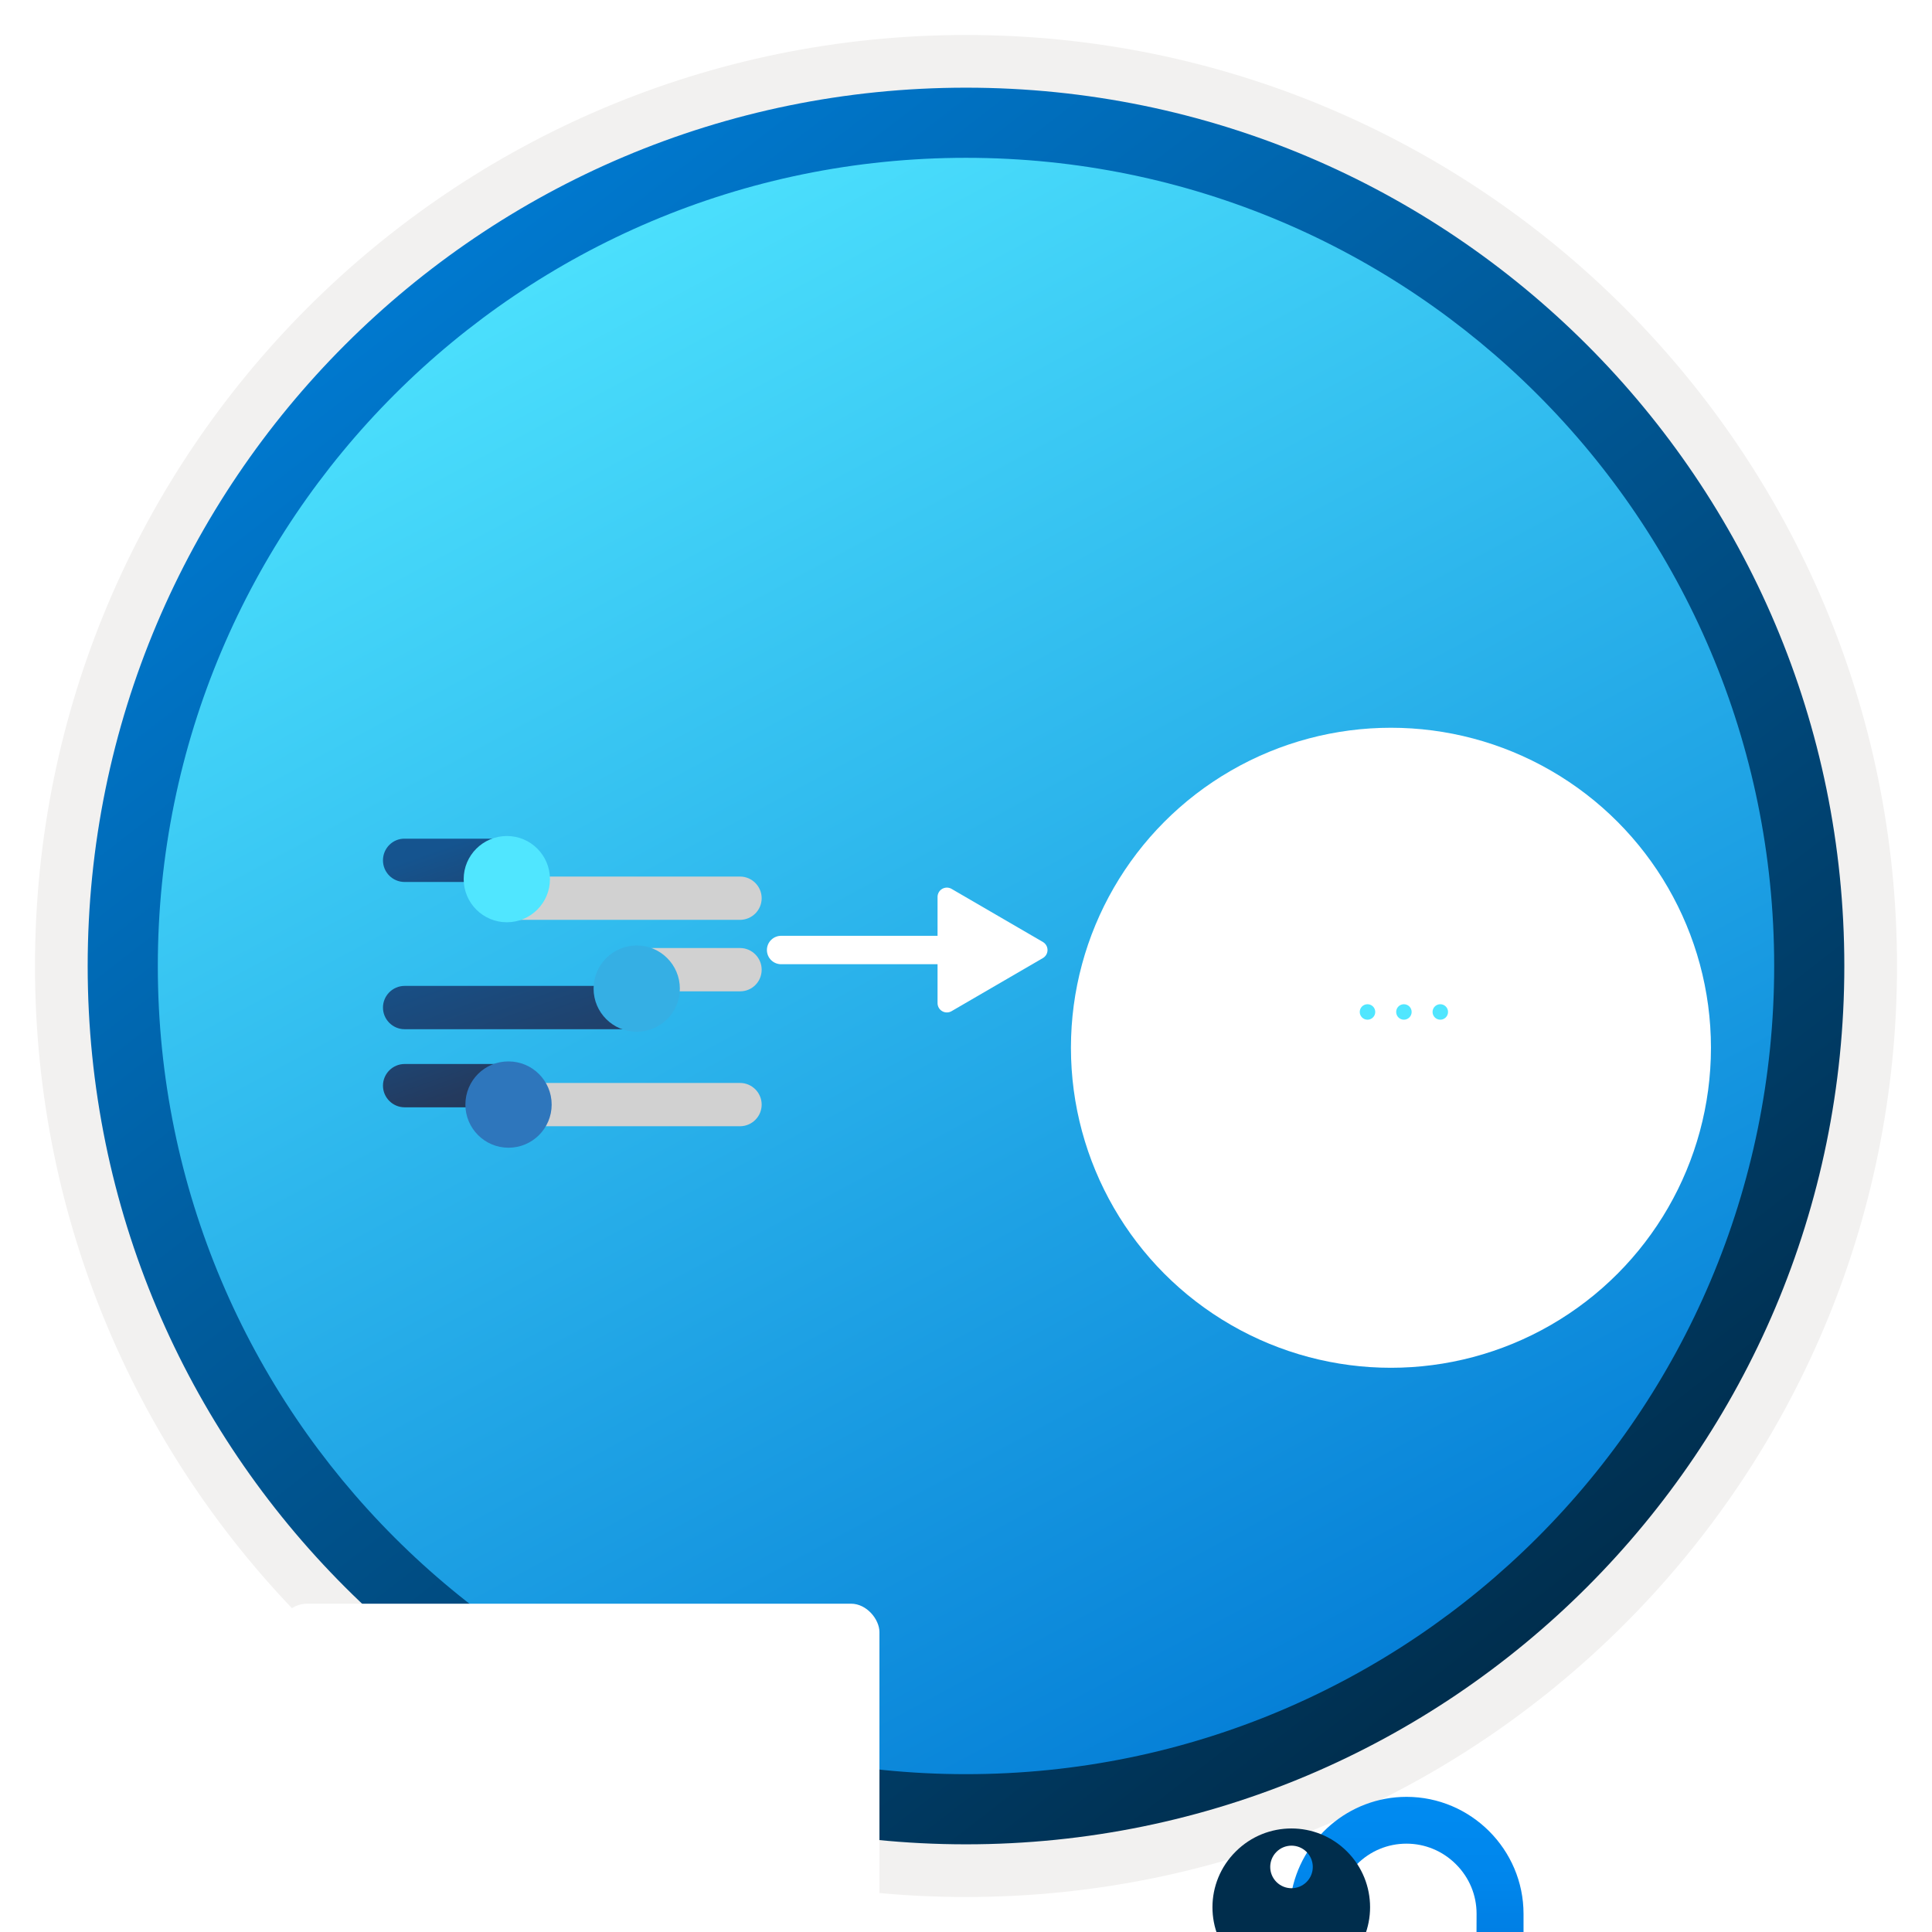 <svg width="102" height="102" viewBox="0 0 102 102" fill="none" xmlns="http://www.w3.org/2000/svg">
<g clip-path="url(#clip0_2037_914)">
<path d="M51 97.351C25.403 97.351 4.649 76.606 4.649 50.999C4.649 25.393 25.403 4.648 51 4.648C76.596 4.648 97.351 25.403 97.351 50.999C97.351 76.596 76.596 97.351 51 97.351Z" fill="url(#paint0_linear_2037_914)"/>
<path fill-rule="evenodd" clip-rule="evenodd" d="M96.45 51C96.45 76.102 76.102 96.45 51 96.45C25.899 96.45 5.55 76.102 5.55 51C5.55 25.898 25.899 5.55 51 5.55C76.102 5.55 96.45 25.898 96.45 51ZM51 1.847C78.151 1.847 100.153 23.849 100.153 51C100.153 78.151 78.141 100.153 51 100.153C23.849 100.153 1.847 78.141 1.847 51C1.847 23.849 23.849 1.847 51 1.847Z" fill="#F2F1F0"/>
<path fill-rule="evenodd" clip-rule="evenodd" d="M93.668 51C93.668 74.567 74.567 93.667 51 93.667C27.433 93.667 8.332 74.567 8.332 51C8.332 27.433 27.433 8.332 51 8.332C74.567 8.332 93.668 27.433 93.668 51ZM51 4.629C76.606 4.629 97.371 25.393 97.371 51C97.371 76.606 76.606 97.371 51 97.371C25.393 97.371 4.629 76.606 4.629 51C4.629 25.393 25.384 4.629 51 4.629Z" fill="url(#paint1_linear_2037_914)"/>
<g filter="url(#filter0_d_2037_914)">
<circle cx="73.435" cy="50.364" r="16.895" fill="white"/>
</g>
<g filter="url(#filter1_ddddd_2037_914)">
<path d="M80.435 46.034C80.435 42.637 77.656 39.857 74.259 39.857C71.206 39.857 68.655 42.1 68.167 45.018H70.696C70.866 44.423 71.188 43.872 71.64 43.416C72.343 42.713 73.27 42.328 74.254 42.328C75.234 42.328 76.165 42.713 76.868 43.416C77.571 44.118 77.956 45.045 77.956 46.029C77.956 46.226 77.956 46.786 77.951 47.52H68.087V59.909H80.435V48.334C80.435 47.211 80.435 46.307 80.435 46.034Z" fill="url(#paint2_linear_2037_914)"/>
<path d="M65.225 48.617C65.766 49.163 66.424 49.521 67.118 49.7L67.096 58.858L68.156 59.923L69.221 58.858L69.727 58.356L68.68 57.305L68.648 57.336L68.648 57.318L69.75 56.217L68.707 55.17L69.772 54.109L68.68 53.026L69.741 51.969L69.709 51.938L69.709 49.544C70.219 49.342 70.703 49.033 71.115 48.622C72.739 47.001 72.739 44.37 71.119 42.745C69.499 41.12 66.867 41.12 65.243 42.741C63.604 44.365 63.604 46.992 65.225 48.617ZM67.391 42.763C67.829 42.324 68.541 42.324 68.98 42.763C69.418 43.202 69.418 43.913 68.98 44.352C68.541 44.79 67.829 44.79 67.391 44.352C66.952 43.913 66.952 43.202 67.391 42.763Z" fill="#002D4C"/>
</g>
<path d="M76.04 55.807C76.266 55.807 76.449 55.624 76.449 55.398C76.449 55.172 76.266 54.989 76.04 54.989C75.815 54.989 75.632 55.172 75.632 55.398C75.632 55.624 75.815 55.807 76.04 55.807Z" fill="white"/>
<path d="M74.119 55.807C74.345 55.807 74.528 55.624 74.528 55.398C74.528 55.172 74.345 54.989 74.119 54.989C73.894 54.989 73.711 55.172 73.711 55.398C73.711 55.624 73.894 55.807 74.119 55.807Z" fill="white"/>
<path d="M72.197 55.807C72.423 55.807 72.606 55.624 72.606 55.398C72.606 55.172 72.423 54.989 72.197 54.989C71.971 54.989 71.788 55.172 71.788 55.398C71.788 55.624 71.971 55.807 72.197 55.807Z" fill="white"/>
<path d="M76.04 53.835C76.266 53.835 76.449 53.652 76.449 53.426C76.449 53.2 76.266 53.018 76.04 53.018C75.815 53.018 75.632 53.2 75.632 53.426C75.632 53.652 75.815 53.835 76.04 53.835Z" fill="#50E6FF"/>
<path d="M74.119 53.835C74.345 53.835 74.528 53.652 74.528 53.426C74.528 53.2 74.345 53.018 74.119 53.018C73.894 53.018 73.711 53.2 73.711 53.426C73.711 53.652 73.894 53.835 74.119 53.835Z" fill="#50E6FF"/>
<path d="M72.197 53.835C72.423 53.835 72.606 53.652 72.606 53.426C72.606 53.2 72.423 53.018 72.197 53.018C71.971 53.018 71.788 53.2 71.788 53.426C71.788 53.652 71.971 53.835 72.197 53.835Z" fill="#50E6FF"/>
<path d="M76.04 51.864C76.266 51.864 76.449 51.681 76.449 51.456C76.449 51.23 76.266 51.047 76.04 51.047C75.815 51.047 75.632 51.23 75.632 51.456C75.632 51.681 75.815 51.864 76.04 51.864Z" fill="white"/>
<path d="M74.119 51.864C74.345 51.864 74.528 51.681 74.528 51.456C74.528 51.23 74.345 51.047 74.119 51.047C73.894 51.047 73.711 51.23 73.711 51.456C73.711 51.681 73.894 51.864 74.119 51.864Z" fill="white"/>
<path d="M72.197 51.864C72.423 51.864 72.606 51.681 72.606 51.456C72.606 51.23 72.423 51.047 72.197 51.047C71.971 51.047 71.788 51.23 71.788 51.456C71.788 51.681 71.971 51.864 72.197 51.864Z" fill="white"/>
<path d="M51.826 50.156L41.239 50.156" stroke="white" stroke-width="1.5" stroke-miterlimit="10" stroke-linecap="round"/>
<path d="M50.229 46.923L55.065 49.735C55.138 49.779 55.198 49.841 55.24 49.914C55.282 49.988 55.304 50.072 55.304 50.157C55.304 50.242 55.282 50.325 55.24 50.399C55.198 50.473 55.138 50.535 55.065 50.578L50.229 53.39C50.155 53.431 50.071 53.453 49.986 53.452C49.901 53.452 49.818 53.429 49.744 53.386C49.67 53.344 49.609 53.283 49.566 53.21C49.523 53.137 49.499 53.053 49.498 52.969V47.345C49.499 47.26 49.523 47.177 49.566 47.104C49.609 47.03 49.67 46.97 49.744 46.927C49.818 46.885 49.901 46.862 49.986 46.861C50.071 46.861 50.155 46.882 50.229 46.923Z" fill="white"/>
<g filter="url(#filter2_ddddd_2037_914)">
<rect x="14.72" y="34.51" width="31.71" height="31.71" rx="1.5" fill="white"/>
</g>
<g filter="url(#filter3_ddddd_2037_914)">
<path d="M27.329 44.421C27.329 43.793 26.815 43.278 26.186 43.278H21.362C20.733 43.27 20.219 43.785 20.219 44.421C20.219 45.058 20.733 45.564 21.362 45.564H26.195C26.823 45.556 27.329 45.05 27.329 44.421Z" fill="url(#paint3_linear_2037_914)"/>
</g>
<g filter="url(#filter4_ddddd_2037_914)">
<path d="M40.212 44.421C40.212 43.793 39.697 43.278 39.069 43.278H26.333C25.704 43.278 26.105 43.793 26.105 44.421C26.105 45.05 25.696 45.564 26.333 45.564H39.077C39.706 45.556 40.212 45.05 40.212 44.421Z" fill="#D1D1D1"/>
</g>
<g filter="url(#filter5_ddddd_2037_914)">
<path d="M24.48 44.413C24.48 45.671 25.501 46.691 26.758 46.691C28.015 46.691 29.035 45.671 29.035 44.413C29.035 43.156 28.015 42.136 26.758 42.136C25.501 42.144 24.48 43.156 24.48 44.413Z" fill="#50E6FF"/>
</g>
<g filter="url(#filter6_ddddd_2037_914)">
<path d="M34.946 50.194C34.946 49.565 34.432 49.051 33.803 49.051H21.362C20.733 49.051 20.219 49.565 20.219 50.194C20.219 50.822 20.733 51.337 21.362 51.337H33.812C34.448 51.337 34.946 50.831 34.946 50.194Z" fill="url(#paint4_linear_2037_914)"/>
</g>
<g filter="url(#filter7_ddddd_2037_914)">
<path d="M40.212 50.194C40.212 49.565 39.697 49.051 39.069 49.051H34.497C33.869 49.051 33.354 49.565 33.354 50.194C33.354 50.822 33.869 51.337 34.497 51.337H39.077C39.706 51.337 40.212 50.831 40.212 50.194Z" fill="#D1D1D1"/>
</g>
<g filter="url(#filter8_ddddd_2037_914)">
<path d="M31.338 50.194C31.338 51.451 32.358 52.471 33.616 52.471C34.873 52.471 35.893 51.451 35.893 50.194C35.893 48.937 34.873 47.916 33.616 47.916C32.358 47.916 31.338 48.937 31.338 50.194Z" fill="#35AFE4"/>
</g>
<g filter="url(#filter9_ddddd_2037_914)">
<path d="M27.566 56.317C27.566 55.688 27.052 55.174 26.423 55.174H21.362C20.733 55.174 20.219 55.688 20.219 56.317C20.219 56.945 20.733 57.46 21.362 57.46H26.423C27.06 57.452 27.566 56.945 27.566 56.317Z" fill="url(#paint5_linear_2037_914)"/>
</g>
<g filter="url(#filter10_ddddd_2037_914)">
<path d="M40.212 56.317C40.212 55.688 39.698 55.174 39.069 55.174H27.55C26.921 55.174 26.407 55.688 26.407 56.317C26.407 56.945 26.921 57.46 27.55 57.46H39.077C39.706 57.452 40.212 56.945 40.212 56.317Z" fill="#D1D1D1"/>
</g>
<g filter="url(#filter11_ddddd_2037_914)">
<path d="M24.57 56.316C24.57 57.573 25.59 58.594 26.848 58.594C28.105 58.594 29.125 57.573 29.125 56.316C29.125 55.059 28.105 54.038 26.848 54.038C25.59 54.03 24.57 55.05 24.57 56.316Z" fill="#2E76BC"/>
</g>
</g>
<defs>
<filter id="filter0_d_2037_914" x="51.587" y="33.469" width="43.695" height="43.695" filterUnits="userSpaceOnUse" color-interpolation-filters="sRGB">
<feFlood flood-opacity="0" result="BackgroundImageFix"/>
<feColorMatrix in="SourceAlpha" type="matrix" values="0 0 0 0 0 0 0 0 0 0 0 0 0 0 0 0 0 0 127 0" result="hardAlpha"/>
<feOffset dy="4.953"/>
<feGaussianBlur stdDeviation="2.476"/>
<feComposite in2="hardAlpha" operator="out"/>
<feColorMatrix type="matrix" values="0 0 0 0 0 0 0 0 0 0 0 0 0 0 0 0 0 0 0.25 0"/>
<feBlend mode="normal" in2="BackgroundImageFix" result="effect1_dropShadow_2037_914"/>
<feBlend mode="normal" in="SourceGraphic" in2="effect1_dropShadow_2037_914" result="shape"/>
</filter>
<filter id="filter1_ddddd_2037_914" x="52.478" y="37.196" width="39.492" height="63.54" filterUnits="userSpaceOnUse" color-interpolation-filters="sRGB">
<feFlood flood-opacity="0" result="BackgroundImageFix"/>
<feColorMatrix in="SourceAlpha" type="matrix" values="0 0 0 0 0 0 0 0 0 0 0 0 0 0 0 0 0 0 127 0" result="hardAlpha"/>
<feOffset/>
<feColorMatrix type="matrix" values="0 0 0 0 0 0 0 0 0 0 0 0 0 0 0 0 0 0 0.1 0"/>
<feBlend mode="normal" in2="BackgroundImageFix" result="effect1_dropShadow_2037_914"/>
<feColorMatrix in="SourceAlpha" type="matrix" values="0 0 0 0 0 0 0 0 0 0 0 0 0 0 0 0 0 0 127 0" result="hardAlpha"/>
<feOffset dy="1.774"/>
<feGaussianBlur stdDeviation="2.218"/>
<feColorMatrix type="matrix" values="0 0 0 0 0 0 0 0 0 0 0 0 0 0 0 0 0 0 0.1 0"/>
<feBlend mode="normal" in2="effect1_dropShadow_2037_914" result="effect2_dropShadow_2037_914"/>
<feColorMatrix in="SourceAlpha" type="matrix" values="0 0 0 0 0 0 0 0 0 0 0 0 0 0 0 0 0 0 127 0" result="hardAlpha"/>
<feOffset dy="7.098"/>
<feGaussianBlur stdDeviation="3.549"/>
<feColorMatrix type="matrix" values="0 0 0 0 0 0 0 0 0 0 0 0 0 0 0 0 0 0 0.09 0"/>
<feBlend mode="normal" in2="effect2_dropShadow_2037_914" result="effect3_dropShadow_2037_914"/>
<feColorMatrix in="SourceAlpha" type="matrix" values="0 0 0 0 0 0 0 0 0 0 0 0 0 0 0 0 0 0 127 0" result="hardAlpha"/>
<feOffset dy="16.857"/>
<feGaussianBlur stdDeviation="4.88"/>
<feColorMatrix type="matrix" values="0 0 0 0 0 0 0 0 0 0 0 0 0 0 0 0 0 0 0.05 0"/>
<feBlend mode="normal" in2="effect3_dropShadow_2037_914" result="effect4_dropShadow_2037_914"/>
<feColorMatrix in="SourceAlpha" type="matrix" values="0 0 0 0 0 0 0 0 0 0 0 0 0 0 0 0 0 0 127 0" result="hardAlpha"/>
<feOffset dy="29.279"/>
<feGaussianBlur stdDeviation="5.767"/>
<feColorMatrix type="matrix" values="0 0 0 0 0 0 0 0 0 0 0 0 0 0 0 0 0 0 0.01 0"/>
<feBlend mode="normal" in2="effect4_dropShadow_2037_914" result="effect5_dropShadow_2037_914"/>
<feBlend mode="normal" in="SourceGraphic" in2="effect5_dropShadow_2037_914" result="shape"/>
</filter>
<filter id="filter2_ddddd_2037_914" x="5.075" y="32.581" width="51.001" height="70.293" filterUnits="userSpaceOnUse" color-interpolation-filters="sRGB">
<feFlood flood-opacity="0" result="BackgroundImageFix"/>
<feColorMatrix in="SourceAlpha" type="matrix" values="0 0 0 0 0 0 0 0 0 0 0 0 0 0 0 0 0 0 127 0" result="hardAlpha"/>
<feOffset/>
<feColorMatrix type="matrix" values="0 0 0 0 0 0 0 0 0 0 0 0 0 0 0 0 0 0 0.1 0"/>
<feBlend mode="normal" in2="BackgroundImageFix" result="effect1_dropShadow_2037_914"/>
<feColorMatrix in="SourceAlpha" type="matrix" values="0 0 0 0 0 0 0 0 0 0 0 0 0 0 0 0 0 0 127 0" result="hardAlpha"/>
<feOffset dy="1.929"/>
<feGaussianBlur stdDeviation="1.929"/>
<feColorMatrix type="matrix" values="0 0 0 0 0 0 0 0 0 0 0 0 0 0 0 0 0 0 0.1 0"/>
<feBlend mode="normal" in2="effect1_dropShadow_2037_914" result="effect2_dropShadow_2037_914"/>
<feColorMatrix in="SourceAlpha" type="matrix" values="0 0 0 0 0 0 0 0 0 0 0 0 0 0 0 0 0 0 127 0" result="hardAlpha"/>
<feOffset dy="5.787"/>
<feGaussianBlur stdDeviation="2.894"/>
<feColorMatrix type="matrix" values="0 0 0 0 0 0 0 0 0 0 0 0 0 0 0 0 0 0 0.09 0"/>
<feBlend mode="normal" in2="effect2_dropShadow_2037_914" result="effect3_dropShadow_2037_914"/>
<feColorMatrix in="SourceAlpha" type="matrix" values="0 0 0 0 0 0 0 0 0 0 0 0 0 0 0 0 0 0 127 0" result="hardAlpha"/>
<feOffset dy="15.433"/>
<feGaussianBlur stdDeviation="4.823"/>
<feColorMatrix type="matrix" values="0 0 0 0 0 0 0 0 0 0 0 0 0 0 0 0 0 0 0.05 0"/>
<feBlend mode="normal" in2="effect3_dropShadow_2037_914" result="effect4_dropShadow_2037_914"/>
<feColorMatrix in="SourceAlpha" type="matrix" values="0 0 0 0 0 0 0 0 0 0 0 0 0 0 0 0 0 0 127 0" result="hardAlpha"/>
<feOffset dy="27.008"/>
<feGaussianBlur stdDeviation="4.823"/>
<feColorMatrix type="matrix" values="0 0 0 0 0 0 0 0 0 0 0 0 0 0 0 0 0 0 0.01 0"/>
<feBlend mode="normal" in2="effect4_dropShadow_2037_914" result="effect5_dropShadow_2037_914"/>
<feBlend mode="normal" in="SourceGraphic" in2="effect5_dropShadow_2037_914" result="shape"/>
</filter>
<filter id="filter3_ddddd_2037_914" x="19.219" y="42.278" width="9.111" height="5.286" filterUnits="userSpaceOnUse" color-interpolation-filters="sRGB">
<feFlood flood-opacity="0" result="BackgroundImageFix"/>
<feColorMatrix in="SourceAlpha" type="matrix" values="0 0 0 0 0 0 0 0 0 0 0 0 0 0 0 0 0 0 127 0" result="hardAlpha"/>
<feOffset/>
<feColorMatrix type="matrix" values="0 0 0 0 0 0 0 0 0 0 0 0 0 0 0 0 0 0 0.1 0"/>
<feBlend mode="normal" in2="BackgroundImageFix" result="effect1_dropShadow_2037_914"/>
<feColorMatrix in="SourceAlpha" type="matrix" values="0 0 0 0 0 0 0 0 0 0 0 0 0 0 0 0 0 0 127 0" result="hardAlpha"/>
<feOffset/>
<feColorMatrix type="matrix" values="0 0 0 0 0 0 0 0 0 0 0 0 0 0 0 0 0 0 0.1 0"/>
<feBlend mode="normal" in2="effect1_dropShadow_2037_914" result="effect2_dropShadow_2037_914"/>
<feColorMatrix in="SourceAlpha" type="matrix" values="0 0 0 0 0 0 0 0 0 0 0 0 0 0 0 0 0 0 127 0" result="hardAlpha"/>
<feOffset/>
<feGaussianBlur stdDeviation="0.5"/>
<feColorMatrix type="matrix" values="0 0 0 0 0 0 0 0 0 0 0 0 0 0 0 0 0 0 0.09 0"/>
<feBlend mode="normal" in2="effect2_dropShadow_2037_914" result="effect3_dropShadow_2037_914"/>
<feColorMatrix in="SourceAlpha" type="matrix" values="0 0 0 0 0 0 0 0 0 0 0 0 0 0 0 0 0 0 127 0" result="hardAlpha"/>
<feOffset/>
<feGaussianBlur stdDeviation="0.5"/>
<feColorMatrix type="matrix" values="0 0 0 0 0 0 0 0 0 0 0 0 0 0 0 0 0 0 0.05 0"/>
<feBlend mode="normal" in2="effect3_dropShadow_2037_914" result="effect4_dropShadow_2037_914"/>
<feColorMatrix in="SourceAlpha" type="matrix" values="0 0 0 0 0 0 0 0 0 0 0 0 0 0 0 0 0 0 127 0" result="hardAlpha"/>
<feOffset dy="1"/>
<feGaussianBlur stdDeviation="0.5"/>
<feColorMatrix type="matrix" values="0 0 0 0 0 0 0 0 0 0 0 0 0 0 0 0 0 0 0.01 0"/>
<feBlend mode="normal" in2="effect4_dropShadow_2037_914" result="effect5_dropShadow_2037_914"/>
<feBlend mode="normal" in="SourceGraphic" in2="effect5_dropShadow_2037_914" result="shape"/>
</filter>
<filter id="filter4_ddddd_2037_914" x="24.976" y="42.278" width="16.236" height="6.286" filterUnits="userSpaceOnUse" color-interpolation-filters="sRGB">
<feFlood flood-opacity="0" result="BackgroundImageFix"/>
<feColorMatrix in="SourceAlpha" type="matrix" values="0 0 0 0 0 0 0 0 0 0 0 0 0 0 0 0 0 0 127 0" result="hardAlpha"/>
<feOffset/>
<feColorMatrix type="matrix" values="0 0 0 0 0 0 0 0 0 0 0 0 0 0 0 0 0 0 0.1 0"/>
<feBlend mode="normal" in2="BackgroundImageFix" result="effect1_dropShadow_2037_914"/>
<feColorMatrix in="SourceAlpha" type="matrix" values="0 0 0 0 0 0 0 0 0 0 0 0 0 0 0 0 0 0 127 0" result="hardAlpha"/>
<feOffset/>
<feColorMatrix type="matrix" values="0 0 0 0 0 0 0 0 0 0 0 0 0 0 0 0 0 0 0.1 0"/>
<feBlend mode="normal" in2="effect1_dropShadow_2037_914" result="effect2_dropShadow_2037_914"/>
<feColorMatrix in="SourceAlpha" type="matrix" values="0 0 0 0 0 0 0 0 0 0 0 0 0 0 0 0 0 0 127 0" result="hardAlpha"/>
<feOffset/>
<feGaussianBlur stdDeviation="0.5"/>
<feColorMatrix type="matrix" values="0 0 0 0 0 0 0 0 0 0 0 0 0 0 0 0 0 0 0.09 0"/>
<feBlend mode="normal" in2="effect2_dropShadow_2037_914" result="effect3_dropShadow_2037_914"/>
<feColorMatrix in="SourceAlpha" type="matrix" values="0 0 0 0 0 0 0 0 0 0 0 0 0 0 0 0 0 0 127 0" result="hardAlpha"/>
<feOffset dy="1"/>
<feGaussianBlur stdDeviation="0.5"/>
<feColorMatrix type="matrix" values="0 0 0 0 0 0 0 0 0 0 0 0 0 0 0 0 0 0 0.05 0"/>
<feBlend mode="normal" in2="effect3_dropShadow_2037_914" result="effect4_dropShadow_2037_914"/>
<feColorMatrix in="SourceAlpha" type="matrix" values="0 0 0 0 0 0 0 0 0 0 0 0 0 0 0 0 0 0 127 0" result="hardAlpha"/>
<feOffset dy="2"/>
<feGaussianBlur stdDeviation="0.5"/>
<feColorMatrix type="matrix" values="0 0 0 0 0 0 0 0 0 0 0 0 0 0 0 0 0 0 0.01 0"/>
<feBlend mode="normal" in2="effect4_dropShadow_2037_914" result="effect5_dropShadow_2037_914"/>
<feBlend mode="normal" in="SourceGraphic" in2="effect5_dropShadow_2037_914" result="shape"/>
</filter>
<filter id="filter5_ddddd_2037_914" x="23.48" y="41.136" width="6.555" height="7.556" filterUnits="userSpaceOnUse" color-interpolation-filters="sRGB">
<feFlood flood-opacity="0" result="BackgroundImageFix"/>
<feColorMatrix in="SourceAlpha" type="matrix" values="0 0 0 0 0 0 0 0 0 0 0 0 0 0 0 0 0 0 127 0" result="hardAlpha"/>
<feOffset/>
<feColorMatrix type="matrix" values="0 0 0 0 0 0 0 0 0 0 0 0 0 0 0 0 0 0 0.1 0"/>
<feBlend mode="normal" in2="BackgroundImageFix" result="effect1_dropShadow_2037_914"/>
<feColorMatrix in="SourceAlpha" type="matrix" values="0 0 0 0 0 0 0 0 0 0 0 0 0 0 0 0 0 0 127 0" result="hardAlpha"/>
<feOffset/>
<feColorMatrix type="matrix" values="0 0 0 0 0 0 0 0 0 0 0 0 0 0 0 0 0 0 0.1 0"/>
<feBlend mode="normal" in2="effect1_dropShadow_2037_914" result="effect2_dropShadow_2037_914"/>
<feColorMatrix in="SourceAlpha" type="matrix" values="0 0 0 0 0 0 0 0 0 0 0 0 0 0 0 0 0 0 127 0" result="hardAlpha"/>
<feOffset/>
<feGaussianBlur stdDeviation="0.5"/>
<feColorMatrix type="matrix" values="0 0 0 0 0 0 0 0 0 0 0 0 0 0 0 0 0 0 0.09 0"/>
<feBlend mode="normal" in2="effect2_dropShadow_2037_914" result="effect3_dropShadow_2037_914"/>
<feColorMatrix in="SourceAlpha" type="matrix" values="0 0 0 0 0 0 0 0 0 0 0 0 0 0 0 0 0 0 127 0" result="hardAlpha"/>
<feOffset dy="1"/>
<feGaussianBlur stdDeviation="0.5"/>
<feColorMatrix type="matrix" values="0 0 0 0 0 0 0 0 0 0 0 0 0 0 0 0 0 0 0.05 0"/>
<feBlend mode="normal" in2="effect3_dropShadow_2037_914" result="effect4_dropShadow_2037_914"/>
<feColorMatrix in="SourceAlpha" type="matrix" values="0 0 0 0 0 0 0 0 0 0 0 0 0 0 0 0 0 0 127 0" result="hardAlpha"/>
<feOffset dy="1"/>
<feGaussianBlur stdDeviation="0.5"/>
<feColorMatrix type="matrix" values="0 0 0 0 0 0 0 0 0 0 0 0 0 0 0 0 0 0 0.01 0"/>
<feBlend mode="normal" in2="effect4_dropShadow_2037_914" result="effect5_dropShadow_2037_914"/>
<feBlend mode="normal" in="SourceGraphic" in2="effect5_dropShadow_2037_914" result="shape"/>
</filter>
<filter id="filter6_ddddd_2037_914" x="19.219" y="48.051" width="16.727" height="6.286" filterUnits="userSpaceOnUse" color-interpolation-filters="sRGB">
<feFlood flood-opacity="0" result="BackgroundImageFix"/>
<feColorMatrix in="SourceAlpha" type="matrix" values="0 0 0 0 0 0 0 0 0 0 0 0 0 0 0 0 0 0 127 0" result="hardAlpha"/>
<feOffset/>
<feColorMatrix type="matrix" values="0 0 0 0 0 0 0 0 0 0 0 0 0 0 0 0 0 0 0.1 0"/>
<feBlend mode="normal" in2="BackgroundImageFix" result="effect1_dropShadow_2037_914"/>
<feColorMatrix in="SourceAlpha" type="matrix" values="0 0 0 0 0 0 0 0 0 0 0 0 0 0 0 0 0 0 127 0" result="hardAlpha"/>
<feOffset/>
<feColorMatrix type="matrix" values="0 0 0 0 0 0 0 0 0 0 0 0 0 0 0 0 0 0 0.1 0"/>
<feBlend mode="normal" in2="effect1_dropShadow_2037_914" result="effect2_dropShadow_2037_914"/>
<feColorMatrix in="SourceAlpha" type="matrix" values="0 0 0 0 0 0 0 0 0 0 0 0 0 0 0 0 0 0 127 0" result="hardAlpha"/>
<feOffset/>
<feGaussianBlur stdDeviation="0.5"/>
<feColorMatrix type="matrix" values="0 0 0 0 0 0 0 0 0 0 0 0 0 0 0 0 0 0 0.09 0"/>
<feBlend mode="normal" in2="effect2_dropShadow_2037_914" result="effect3_dropShadow_2037_914"/>
<feColorMatrix in="SourceAlpha" type="matrix" values="0 0 0 0 0 0 0 0 0 0 0 0 0 0 0 0 0 0 127 0" result="hardAlpha"/>
<feOffset dy="1"/>
<feGaussianBlur stdDeviation="0.5"/>
<feColorMatrix type="matrix" values="0 0 0 0 0 0 0 0 0 0 0 0 0 0 0 0 0 0 0.05 0"/>
<feBlend mode="normal" in2="effect3_dropShadow_2037_914" result="effect4_dropShadow_2037_914"/>
<feColorMatrix in="SourceAlpha" type="matrix" values="0 0 0 0 0 0 0 0 0 0 0 0 0 0 0 0 0 0 127 0" result="hardAlpha"/>
<feOffset dy="2"/>
<feGaussianBlur stdDeviation="0.5"/>
<feColorMatrix type="matrix" values="0 0 0 0 0 0 0 0 0 0 0 0 0 0 0 0 0 0 0.01 0"/>
<feBlend mode="normal" in2="effect4_dropShadow_2037_914" result="effect5_dropShadow_2037_914"/>
<feBlend mode="normal" in="SourceGraphic" in2="effect5_dropShadow_2037_914" result="shape"/>
</filter>
<filter id="filter7_ddddd_2037_914" x="32.354" y="48.051" width="8.858" height="5.286" filterUnits="userSpaceOnUse" color-interpolation-filters="sRGB">
<feFlood flood-opacity="0" result="BackgroundImageFix"/>
<feColorMatrix in="SourceAlpha" type="matrix" values="0 0 0 0 0 0 0 0 0 0 0 0 0 0 0 0 0 0 127 0" result="hardAlpha"/>
<feOffset/>
<feColorMatrix type="matrix" values="0 0 0 0 0 0 0 0 0 0 0 0 0 0 0 0 0 0 0.1 0"/>
<feBlend mode="normal" in2="BackgroundImageFix" result="effect1_dropShadow_2037_914"/>
<feColorMatrix in="SourceAlpha" type="matrix" values="0 0 0 0 0 0 0 0 0 0 0 0 0 0 0 0 0 0 127 0" result="hardAlpha"/>
<feOffset/>
<feColorMatrix type="matrix" values="0 0 0 0 0 0 0 0 0 0 0 0 0 0 0 0 0 0 0.1 0"/>
<feBlend mode="normal" in2="effect1_dropShadow_2037_914" result="effect2_dropShadow_2037_914"/>
<feColorMatrix in="SourceAlpha" type="matrix" values="0 0 0 0 0 0 0 0 0 0 0 0 0 0 0 0 0 0 127 0" result="hardAlpha"/>
<feOffset/>
<feGaussianBlur stdDeviation="0.5"/>
<feColorMatrix type="matrix" values="0 0 0 0 0 0 0 0 0 0 0 0 0 0 0 0 0 0 0.09 0"/>
<feBlend mode="normal" in2="effect2_dropShadow_2037_914" result="effect3_dropShadow_2037_914"/>
<feColorMatrix in="SourceAlpha" type="matrix" values="0 0 0 0 0 0 0 0 0 0 0 0 0 0 0 0 0 0 127 0" result="hardAlpha"/>
<feOffset/>
<feGaussianBlur stdDeviation="0.5"/>
<feColorMatrix type="matrix" values="0 0 0 0 0 0 0 0 0 0 0 0 0 0 0 0 0 0 0.05 0"/>
<feBlend mode="normal" in2="effect3_dropShadow_2037_914" result="effect4_dropShadow_2037_914"/>
<feColorMatrix in="SourceAlpha" type="matrix" values="0 0 0 0 0 0 0 0 0 0 0 0 0 0 0 0 0 0 127 0" result="hardAlpha"/>
<feOffset dy="1"/>
<feGaussianBlur stdDeviation="0.5"/>
<feColorMatrix type="matrix" values="0 0 0 0 0 0 0 0 0 0 0 0 0 0 0 0 0 0 0.01 0"/>
<feBlend mode="normal" in2="effect4_dropShadow_2037_914" result="effect5_dropShadow_2037_914"/>
<feBlend mode="normal" in="SourceGraphic" in2="effect5_dropShadow_2037_914" result="shape"/>
</filter>
<filter id="filter8_ddddd_2037_914" x="30.338" y="46.916" width="6.555" height="7.556" filterUnits="userSpaceOnUse" color-interpolation-filters="sRGB">
<feFlood flood-opacity="0" result="BackgroundImageFix"/>
<feColorMatrix in="SourceAlpha" type="matrix" values="0 0 0 0 0 0 0 0 0 0 0 0 0 0 0 0 0 0 127 0" result="hardAlpha"/>
<feOffset/>
<feColorMatrix type="matrix" values="0 0 0 0 0 0 0 0 0 0 0 0 0 0 0 0 0 0 0.1 0"/>
<feBlend mode="normal" in2="BackgroundImageFix" result="effect1_dropShadow_2037_914"/>
<feColorMatrix in="SourceAlpha" type="matrix" values="0 0 0 0 0 0 0 0 0 0 0 0 0 0 0 0 0 0 127 0" result="hardAlpha"/>
<feOffset/>
<feColorMatrix type="matrix" values="0 0 0 0 0 0 0 0 0 0 0 0 0 0 0 0 0 0 0.1 0"/>
<feBlend mode="normal" in2="effect1_dropShadow_2037_914" result="effect2_dropShadow_2037_914"/>
<feColorMatrix in="SourceAlpha" type="matrix" values="0 0 0 0 0 0 0 0 0 0 0 0 0 0 0 0 0 0 127 0" result="hardAlpha"/>
<feOffset/>
<feGaussianBlur stdDeviation="0.5"/>
<feColorMatrix type="matrix" values="0 0 0 0 0 0 0 0 0 0 0 0 0 0 0 0 0 0 0.09 0"/>
<feBlend mode="normal" in2="effect2_dropShadow_2037_914" result="effect3_dropShadow_2037_914"/>
<feColorMatrix in="SourceAlpha" type="matrix" values="0 0 0 0 0 0 0 0 0 0 0 0 0 0 0 0 0 0 127 0" result="hardAlpha"/>
<feOffset dy="1"/>
<feGaussianBlur stdDeviation="0.5"/>
<feColorMatrix type="matrix" values="0 0 0 0 0 0 0 0 0 0 0 0 0 0 0 0 0 0 0.05 0"/>
<feBlend mode="normal" in2="effect3_dropShadow_2037_914" result="effect4_dropShadow_2037_914"/>
<feColorMatrix in="SourceAlpha" type="matrix" values="0 0 0 0 0 0 0 0 0 0 0 0 0 0 0 0 0 0 127 0" result="hardAlpha"/>
<feOffset dy="1"/>
<feGaussianBlur stdDeviation="0.5"/>
<feColorMatrix type="matrix" values="0 0 0 0 0 0 0 0 0 0 0 0 0 0 0 0 0 0 0.01 0"/>
<feBlend mode="normal" in2="effect4_dropShadow_2037_914" result="effect5_dropShadow_2037_914"/>
<feBlend mode="normal" in="SourceGraphic" in2="effect5_dropShadow_2037_914" result="shape"/>
</filter>
<filter id="filter9_ddddd_2037_914" x="19.219" y="54.174" width="9.347" height="5.286" filterUnits="userSpaceOnUse" color-interpolation-filters="sRGB">
<feFlood flood-opacity="0" result="BackgroundImageFix"/>
<feColorMatrix in="SourceAlpha" type="matrix" values="0 0 0 0 0 0 0 0 0 0 0 0 0 0 0 0 0 0 127 0" result="hardAlpha"/>
<feOffset/>
<feColorMatrix type="matrix" values="0 0 0 0 0 0 0 0 0 0 0 0 0 0 0 0 0 0 0.1 0"/>
<feBlend mode="normal" in2="BackgroundImageFix" result="effect1_dropShadow_2037_914"/>
<feColorMatrix in="SourceAlpha" type="matrix" values="0 0 0 0 0 0 0 0 0 0 0 0 0 0 0 0 0 0 127 0" result="hardAlpha"/>
<feOffset/>
<feColorMatrix type="matrix" values="0 0 0 0 0 0 0 0 0 0 0 0 0 0 0 0 0 0 0.1 0"/>
<feBlend mode="normal" in2="effect1_dropShadow_2037_914" result="effect2_dropShadow_2037_914"/>
<feColorMatrix in="SourceAlpha" type="matrix" values="0 0 0 0 0 0 0 0 0 0 0 0 0 0 0 0 0 0 127 0" result="hardAlpha"/>
<feOffset/>
<feGaussianBlur stdDeviation="0.5"/>
<feColorMatrix type="matrix" values="0 0 0 0 0 0 0 0 0 0 0 0 0 0 0 0 0 0 0.09 0"/>
<feBlend mode="normal" in2="effect2_dropShadow_2037_914" result="effect3_dropShadow_2037_914"/>
<feColorMatrix in="SourceAlpha" type="matrix" values="0 0 0 0 0 0 0 0 0 0 0 0 0 0 0 0 0 0 127 0" result="hardAlpha"/>
<feOffset/>
<feGaussianBlur stdDeviation="0.5"/>
<feColorMatrix type="matrix" values="0 0 0 0 0 0 0 0 0 0 0 0 0 0 0 0 0 0 0.05 0"/>
<feBlend mode="normal" in2="effect3_dropShadow_2037_914" result="effect4_dropShadow_2037_914"/>
<feColorMatrix in="SourceAlpha" type="matrix" values="0 0 0 0 0 0 0 0 0 0 0 0 0 0 0 0 0 0 127 0" result="hardAlpha"/>
<feOffset dy="1"/>
<feGaussianBlur stdDeviation="0.5"/>
<feColorMatrix type="matrix" values="0 0 0 0 0 0 0 0 0 0 0 0 0 0 0 0 0 0 0.01 0"/>
<feBlend mode="normal" in2="effect4_dropShadow_2037_914" result="effect5_dropShadow_2037_914"/>
<feBlend mode="normal" in="SourceGraphic" in2="effect5_dropShadow_2037_914" result="shape"/>
</filter>
<filter id="filter10_ddddd_2037_914" x="25.407" y="54.174" width="15.805" height="5.286" filterUnits="userSpaceOnUse" color-interpolation-filters="sRGB">
<feFlood flood-opacity="0" result="BackgroundImageFix"/>
<feColorMatrix in="SourceAlpha" type="matrix" values="0 0 0 0 0 0 0 0 0 0 0 0 0 0 0 0 0 0 127 0" result="hardAlpha"/>
<feOffset/>
<feColorMatrix type="matrix" values="0 0 0 0 0 0 0 0 0 0 0 0 0 0 0 0 0 0 0.1 0"/>
<feBlend mode="normal" in2="BackgroundImageFix" result="effect1_dropShadow_2037_914"/>
<feColorMatrix in="SourceAlpha" type="matrix" values="0 0 0 0 0 0 0 0 0 0 0 0 0 0 0 0 0 0 127 0" result="hardAlpha"/>
<feOffset/>
<feColorMatrix type="matrix" values="0 0 0 0 0 0 0 0 0 0 0 0 0 0 0 0 0 0 0.1 0"/>
<feBlend mode="normal" in2="effect1_dropShadow_2037_914" result="effect2_dropShadow_2037_914"/>
<feColorMatrix in="SourceAlpha" type="matrix" values="0 0 0 0 0 0 0 0 0 0 0 0 0 0 0 0 0 0 127 0" result="hardAlpha"/>
<feOffset/>
<feGaussianBlur stdDeviation="0.5"/>
<feColorMatrix type="matrix" values="0 0 0 0 0 0 0 0 0 0 0 0 0 0 0 0 0 0 0.09 0"/>
<feBlend mode="normal" in2="effect2_dropShadow_2037_914" result="effect3_dropShadow_2037_914"/>
<feColorMatrix in="SourceAlpha" type="matrix" values="0 0 0 0 0 0 0 0 0 0 0 0 0 0 0 0 0 0 127 0" result="hardAlpha"/>
<feOffset dy="1"/>
<feGaussianBlur stdDeviation="0.5"/>
<feColorMatrix type="matrix" values="0 0 0 0 0 0 0 0 0 0 0 0 0 0 0 0 0 0 0.05 0"/>
<feBlend mode="normal" in2="effect3_dropShadow_2037_914" result="effect4_dropShadow_2037_914"/>
<feColorMatrix in="SourceAlpha" type="matrix" values="0 0 0 0 0 0 0 0 0 0 0 0 0 0 0 0 0 0 127 0" result="hardAlpha"/>
<feOffset dy="1"/>
<feGaussianBlur stdDeviation="0.5"/>
<feColorMatrix type="matrix" values="0 0 0 0 0 0 0 0 0 0 0 0 0 0 0 0 0 0 0.01 0"/>
<feBlend mode="normal" in2="effect4_dropShadow_2037_914" result="effect5_dropShadow_2037_914"/>
<feBlend mode="normal" in="SourceGraphic" in2="effect5_dropShadow_2037_914" result="shape"/>
</filter>
<filter id="filter11_ddddd_2037_914" x="23.57" y="53.038" width="6.555" height="7.556" filterUnits="userSpaceOnUse" color-interpolation-filters="sRGB">
<feFlood flood-opacity="0" result="BackgroundImageFix"/>
<feColorMatrix in="SourceAlpha" type="matrix" values="0 0 0 0 0 0 0 0 0 0 0 0 0 0 0 0 0 0 127 0" result="hardAlpha"/>
<feOffset/>
<feColorMatrix type="matrix" values="0 0 0 0 0 0 0 0 0 0 0 0 0 0 0 0 0 0 0.1 0"/>
<feBlend mode="normal" in2="BackgroundImageFix" result="effect1_dropShadow_2037_914"/>
<feColorMatrix in="SourceAlpha" type="matrix" values="0 0 0 0 0 0 0 0 0 0 0 0 0 0 0 0 0 0 127 0" result="hardAlpha"/>
<feOffset/>
<feColorMatrix type="matrix" values="0 0 0 0 0 0 0 0 0 0 0 0 0 0 0 0 0 0 0.1 0"/>
<feBlend mode="normal" in2="effect1_dropShadow_2037_914" result="effect2_dropShadow_2037_914"/>
<feColorMatrix in="SourceAlpha" type="matrix" values="0 0 0 0 0 0 0 0 0 0 0 0 0 0 0 0 0 0 127 0" result="hardAlpha"/>
<feOffset/>
<feGaussianBlur stdDeviation="0.5"/>
<feColorMatrix type="matrix" values="0 0 0 0 0 0 0 0 0 0 0 0 0 0 0 0 0 0 0.09 0"/>
<feBlend mode="normal" in2="effect2_dropShadow_2037_914" result="effect3_dropShadow_2037_914"/>
<feColorMatrix in="SourceAlpha" type="matrix" values="0 0 0 0 0 0 0 0 0 0 0 0 0 0 0 0 0 0 127 0" result="hardAlpha"/>
<feOffset dy="1"/>
<feGaussianBlur stdDeviation="0.5"/>
<feColorMatrix type="matrix" values="0 0 0 0 0 0 0 0 0 0 0 0 0 0 0 0 0 0 0.05 0"/>
<feBlend mode="normal" in2="effect3_dropShadow_2037_914" result="effect4_dropShadow_2037_914"/>
<feColorMatrix in="SourceAlpha" type="matrix" values="0 0 0 0 0 0 0 0 0 0 0 0 0 0 0 0 0 0 127 0" result="hardAlpha"/>
<feOffset dy="1"/>
<feGaussianBlur stdDeviation="0.5"/>
<feColorMatrix type="matrix" values="0 0 0 0 0 0 0 0 0 0 0 0 0 0 0 0 0 0 0.01 0"/>
<feBlend mode="normal" in2="effect4_dropShadow_2037_914" result="effect5_dropShadow_2037_914"/>
<feBlend mode="normal" in="SourceGraphic" in2="effect5_dropShadow_2037_914" result="shape"/>
</filter>
<linearGradient id="paint0_linear_2037_914" x1="25.285" y1="9.497" x2="100.192" y2="148.693" gradientUnits="userSpaceOnUse">
<stop offset="0" stop-color="#50E6FF"/>
<stop offset="0.623" stop-color="#0078D4"/>
</linearGradient>
<linearGradient id="paint1_linear_2037_914" x1="15.587" y1="11.223" x2="83.129" y2="98.621" gradientUnits="userSpaceOnUse">
<stop stop-color="#007ED8"/>
<stop offset="0.915" stop-color="#002D4C"/>
</linearGradient>
<linearGradient id="paint2_linear_2037_914" x1="74.261" y1="39.857" x2="74.261" y2="59.909" gradientUnits="userSpaceOnUse">
<stop stop-color="#008BF1"/>
<stop offset="0.22" stop-color="#0086EC"/>
<stop offset="0.49" stop-color="#0078DD"/>
<stop offset="0.79" stop-color="#0061C4"/>
<stop offset="1" stop-color="#004DAE"/>
</linearGradient>
<linearGradient id="paint3_linear_2037_914" x1="23.515" y1="43.685" x2="28.848" y2="58.723" gradientUnits="userSpaceOnUse">
<stop stop-color="#15548F"/>
<stop offset="0.418" stop-color="#243A5E"/>
<stop offset="0.968" stop-color="#1A2C45"/>
</linearGradient>
<linearGradient id="paint4_linear_2037_914" x1="25.724" y1="44.95" x2="34.536" y2="69.797" gradientUnits="userSpaceOnUse">
<stop stop-color="#15548F"/>
<stop offset="0.418" stop-color="#243A5E"/>
<stop offset="0.968" stop-color="#1A2C45"/>
</linearGradient>
<linearGradient id="paint5_linear_2037_914" x1="21.808" y1="50.442" x2="27.247" y2="65.778" gradientUnits="userSpaceOnUse">
<stop stop-color="#15548F"/>
<stop offset="0.418" stop-color="#243A5E"/>
<stop offset="0.968" stop-color="#1A2C45"/>
</linearGradient>
<clipPath id="clip0_2037_914">
<rect width="102" height="102" fill="white"/>
</clipPath>
</defs>
</svg>
